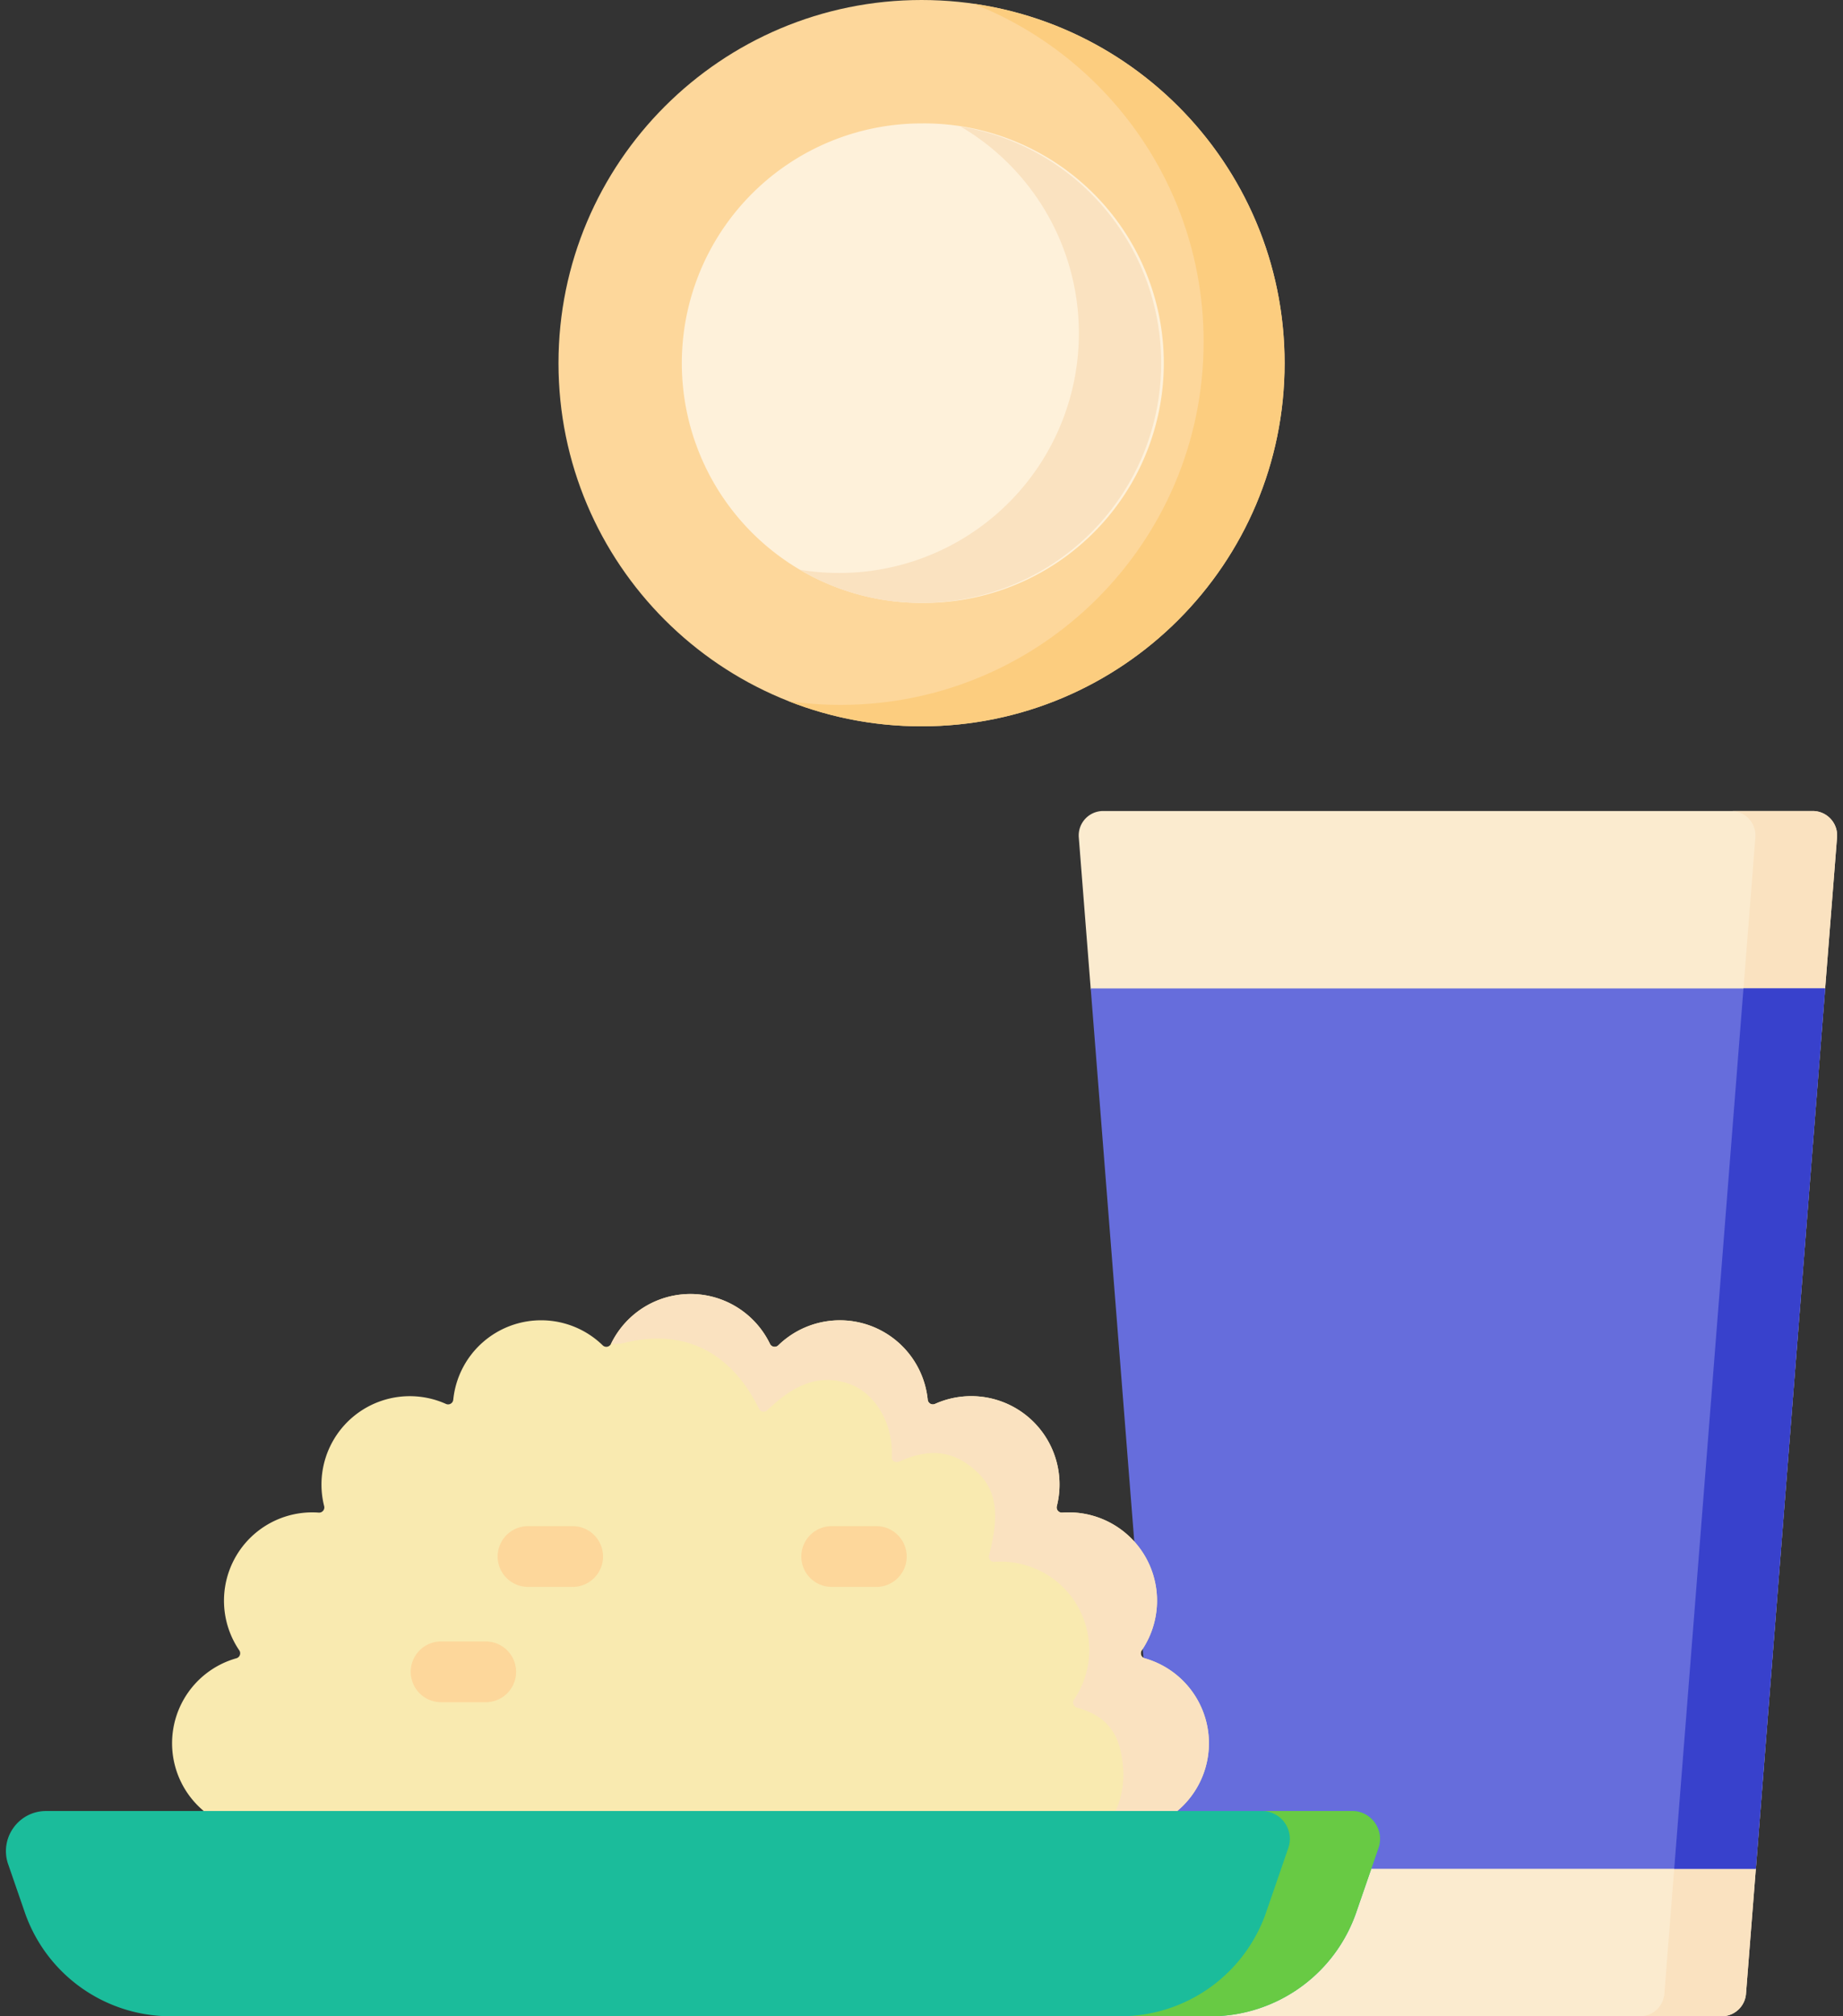 <svg width="64" height="70" fill="none" xmlns="http://www.w3.org/2000/svg"><rect width="100%" height="100%" fill="#333333" stroke="none"/><path d="M32.002 25.216c6.963 0 12.608-5.645 12.608-12.608C44.61 5.645 38.965 0 32.002 0 25.04 0 19.394 5.645 19.394 12.608c0 6.963 5.645 12.608 12.608 12.608z" fill="#FDD79B"/><path d="M44.608 12.608c0 6.963-5.644 12.608-12.607 12.608-1.63 0-3.188-.31-4.618-.873.59.085 1.193.129 1.806.129 6.963 0 12.608-5.645 12.608-12.608 0-5.332-3.311-9.891-7.99-11.734 6.107.876 10.801 6.128 10.801 12.478z" fill="#FCCD7F"/><path d="M32 20.93a8.323 8.323 0 100-16.645 8.323 8.323 0 000 16.646z" fill="#FEF1DA"/><path d="M40.323 12.608a8.322 8.322 0 01-8.322 8.323 8.277 8.277 0 01-4.228-1.152 8.323 8.323 0 005.59-15.383 8.323 8.323 0 016.96 8.212z" fill="#FAE2C0"/><path d="M37.462 29.072l.413 5.244 3.435 15.282-1.028 15.282.341 4.338a.849.849 0 00.847.782h18.315c.443 0 .812-.34.846-.782l.342-4.338-.213-15.802 2.62-14.762.413-5.244a.849.849 0 00-.846-.916H38.308a.849.849 0 00-.846.916z" fill="#FBEBCF"/><path d="M63.793 29.071l-3.161 40.146a.848.848 0 01-.847.783h-2.834a.85.85 0 00.846-.783l3.16-40.146a.848.848 0 00-.845-.915h2.835c.495 0 .886.422.846.915z" fill="#FAE2C0"/><path d="M63.38 34.315L60.974 64.88h-20.69l-2.408-30.564h25.506z" fill="#666DDC"/><path d="M63.381 34.315L60.973 64.88h-2.834l2.405-30.565h2.837z" fill="#3841CC"/><path d="M40.485 63.155a3.066 3.066 0 00-.737-5.584.18.18 0 01-.1-.275 3.066 3.066 0 00-2.76-4.782.18.18 0 01-.189-.224 3.067 3.067 0 00-4.23-3.55.18.18 0 01-.253-.146 3.066 3.066 0 00-5.189-1.888.18.18 0 01-.288-.05 3.067 3.067 0 00-5.522 0 .18.18 0 01-.288.05 3.066 3.066 0 00-5.189 1.888.18.18 0 01-.253.147 3.067 3.067 0 00-4.23 3.55.18.18 0 01-.188.223 3.066 3.066 0 00-2.76 4.782.18.18 0 01-.1.275 3.066 3.066 0 00-.738 5.584h33.014z" fill="#F9EAB0"/><path d="M41.934 59.989a3.065 3.065 0 00-2.186-2.418.178.178 0 01-.1-.274 3.07 3.07 0 00.121-3.259 3.072 3.072 0 00-2.882-1.524.18.18 0 01-.188-.223 3.066 3.066 0 00-4.23-3.55.18.18 0 01-.253-.146 3.067 3.067 0 00-5.19-1.888.18.18 0 01-.288-.05 3.064 3.064 0 00-5.52 0c-.002 0-.002.004-.003.005.135-.018.276.006.41-.028 2.912-.743 4.235 1.25 4.733 2.277a.18.18 0 00.288.05c.817-.794 1.733-1.323 2.875-.905.818.3 1.512 1.303 1.445 2.542-.007.124.14.197.253.146 1.04-.466 1.921-.431 2.781.43.728.727.625 1.723.347 2.828a.178.178 0 00.188.223 3.067 3.067 0 012.76 4.783.18.18 0 00.101.274c1.095.312 1.537.953 1.609 2.166a3.017 3.017 0 01-.412 1.707h1.891a3.067 3.067 0 001.45-3.166z" fill="#FAE2C0"/><path d="M19.886 55.093h-1.55a1.054 1.054 0 110-2.109h1.55a1.054 1.054 0 110 2.11zm-3.019 4.003h-1.55a1.054 1.054 0 110-2.109h1.55a1.054 1.054 0 110 2.11zm13.564-4.003h-1.55a1.054 1.054 0 110-2.109h1.55a1.054 1.054 0 110 2.11z" fill="#FDD79B"/><path d="M.284 64.722L.86 66.39A5.359 5.359 0 005.925 70h36.108c2.285 0 4.32-1.45 5.065-3.61l.77-2.233a.967.967 0 00-.913-1.283H1.6c-.957 0-1.629.943-1.317 1.848z" fill="#1BBC9B"/><path d="M47.869 64.157l-.772 2.233A5.357 5.357 0 0142.032 70h-3.13a5.36 5.36 0 005.066-3.61l.77-2.233a.967.967 0 00-.914-1.283h3.131c.664 0 1.13.655.914 1.283z" fill="#68CA44"/></svg>
